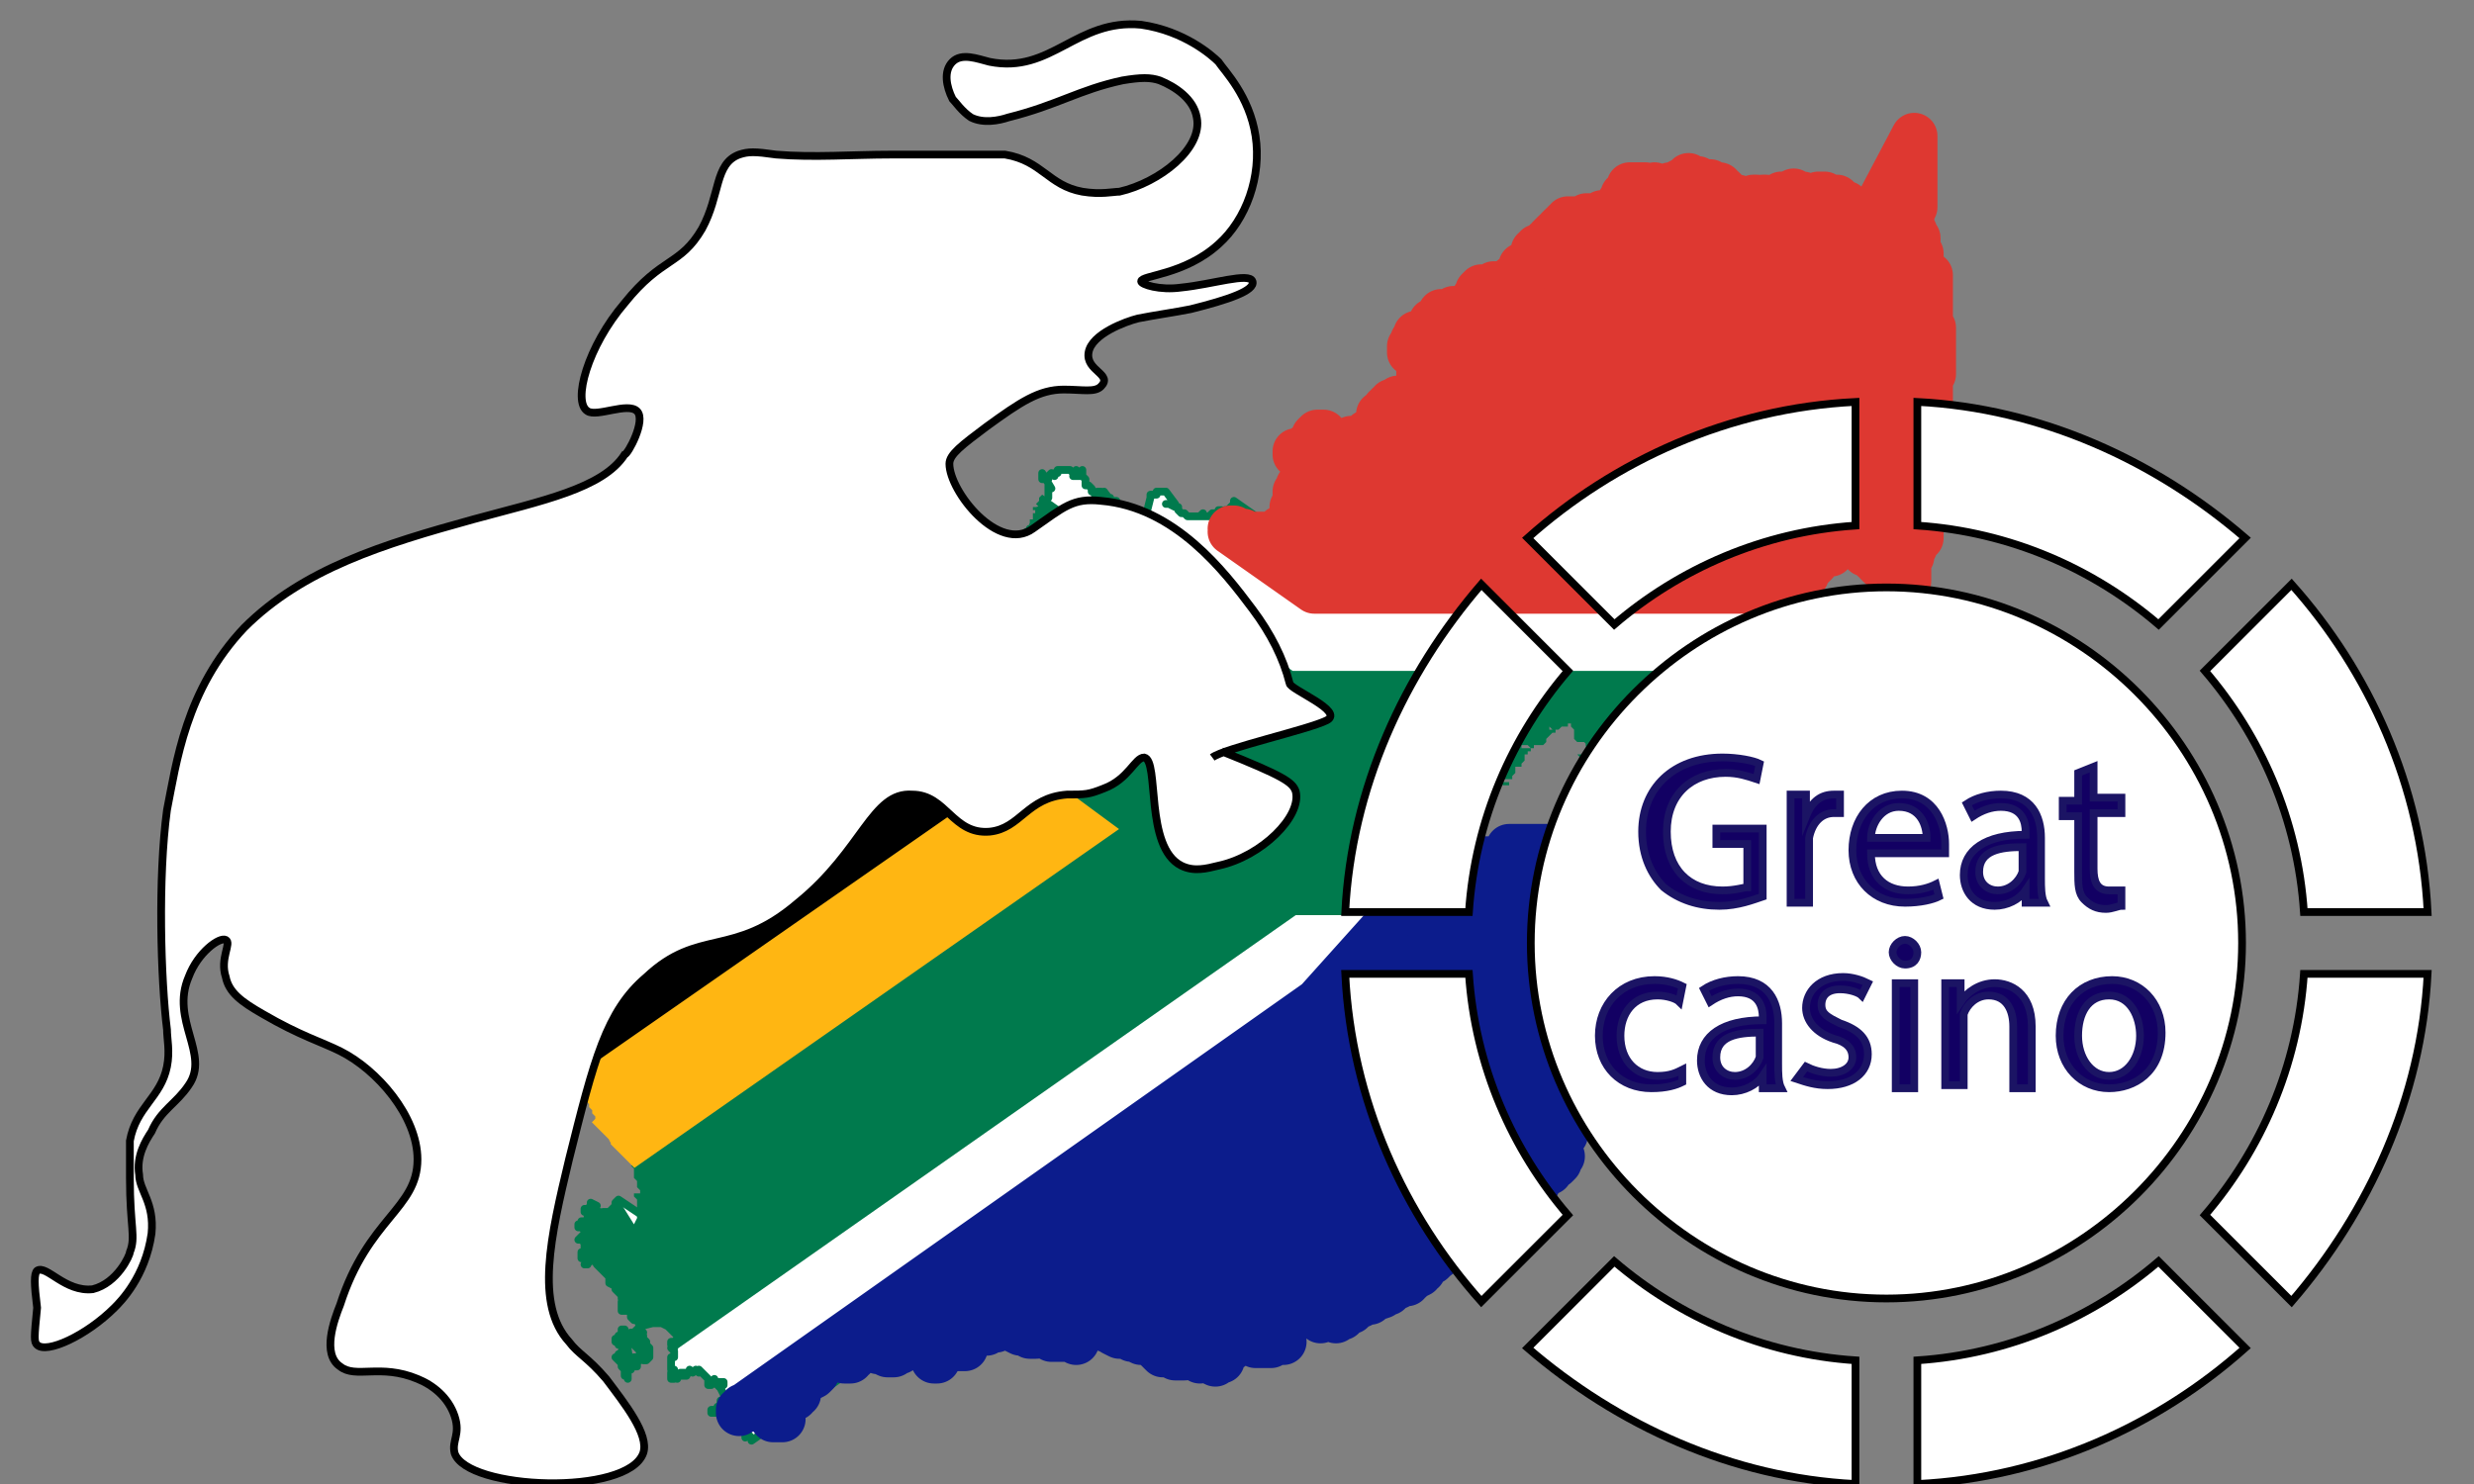 <?xml version="1.0" encoding="utf-8"?>
<!-- Generator: Adobe Illustrator 22.1.0, SVG Export Plug-In . SVG Version: 6.00 Build 0)  -->
<svg version="1.1" id="Layer_1" xmlns="http://www.w3.org/2000/svg" xmlns:xlink="http://www.w3.org/1999/xlink" x="0px" y="0px"
	 width="80px" height="48px" viewBox="0 0 80 48" style="enable-background:new 0 0 80 48;" xml:space="preserve">
<rect x="0" y="0" width="80" height="48" fill="#808080" stroke="none"/>
<style type="text/css">
	.st0{display:none;fill:#120063;}
	.st1{fill:#FFFFFF;stroke:#007A4D;stroke-width:0.25;stroke-linejoin:round;}
	.st2{fill:#007A4D;}
	.st3{fill:#DE3831;stroke:#DE3831;stroke-width:1.5;stroke-linejoin:round;}
	.st4{fill:#0C1C8C;stroke:#0C1C8C;stroke-width:1.5;stroke-linejoin:round;}
	.st5{fill:#FFB612;stroke:#FFB612;stroke-width:1.5;}
	.st6{stroke:#000000;stroke-width:1.5;}
	.st7{fill:#FFFFFF;stroke:#000000;stroke-width:0.25;}
	.st8{fill:#120063;stroke:#1B1464;stroke-width:0.25;stroke-miterlimit:10;}
	.st9{fill:#FFFFFF;stroke:#000000;stroke-width:0.25;stroke-miterlimit:10;}
</style>
<rect x="-23" y="-1" class="st0" width="157" height="53"/>
<path id="rect12375" class="st1" d="M25.1,13.9L25,25.4v0.1h-0.1l-0.1-0.1l-0.1,0.1h-0.1v0.1h-0.1l-0.1-0.1l-0.1,0.1h-0.1v0.1v0.1
	l-0.1,0.1H24h-0.1h-0.1l-0.1-0.1h-0.1h-0.1l-0.1,0.1l0.6-0.1l0,0v0.1l-0.1-0.1h-0.1h-0.1h-0.1l-0.1,0.1L23.4,26h0.2h-0.1l-0.1,0.1
	v0.1v0.1l-0.1,0.1v0.1l-0.1,0.1h-0.1v0.1H23l-0.1,0.1h-0.1h-0.1H23h-0.1h-0.1h-0.1h-0.1v0.1V27l-0.1,0.1v0.2l0.1,0.1h0.1V27h0.1
	h-0.1h-0.1l0,0l-0.1,0.1l-0.1,0.1h-0.1h-0.1h-0.1H22h-0.1l-0.1-0.1h-0.1V27h-0.1H22l0,0h-0.1v-0.1h-0.1h-0.1v-0.1h-0.1h-0.1h-0.1
	h-0.1l-0.1-0.1h-0.1H21h-0.1h-0.1h-0.1h-0.1h-0.1h-0.1h-0.1l-0.1,0.1l-0.1-0.1H20l-0.1,0.1h-0.1h-0.1l-0.1,0.1h-0.1V27h-0.1h-0.1
	v-0.1h-0.1h-0.1L19,27l1-0.1h-0.1V27h-0.1h-0.1h-0.1v0.1h-0.1h-0.1V27h-0.1h-0.1h-0.1H19l-0.1-0.1h-0.1h-0.1h-0.1v-0.1h-0.1v-0.1
	v-0.1h-0.1v-0.1H19v-0.1h-0.1v-0.1h-0.1v0.1l-0.1-0.1v0.1h-0.1v-0.1h-0.1h-0.1h-0.1h-0.1h-0.1H18v-0.1h-0.1v0.1h-0.1l-0.1-0.1
	l-0.1,0.1h-0.1H18v-0.1l0,0l-0.1-0.1V26v-0.1h-0.1h-0.1h-0.1V26l-0.1-0.1h-0.1h-0.1L17.2,26l-0.1,0.1H17V26v-0.1v-0.1v-0.1h0.1v-0.1
	v-0.1v-0.1V26v-0.1H17h-0.1h-0.1v-0.1v-0.1l-0.1-0.1v-0.1h-0.1v-0.1h-0.1v-0.1v-0.1h0.1v-0.1h0.1h0.1l0.1-0.1v-0.1v-0.1l-0.1-0.1
	v-0.1v-0.1V25v-0.1v-0.1l-0.1-0.1v-0.1h-0.1l-0.1-0.1l-0.1,0.1l0.6,0.3l0,0v-0.1h-0.1l-0.1,0.1v-0.1h-0.1v-0.1v-0.1l0.1-0.2v-0.1
	v-0.1h-0.1h-0.1v-0.1L16.5,24v-0.1v-0.1l-0.1,0.1h-0.1h-0.1V24h-0.1v0.1H16V24h-0.1l-0.1,0.1h-0.1H16L15.9,24v0.1h-0.1v0.1v0.1v0.1
	v0.1v0.1h-0.1l-0.1-0.1h-0.1v0.1v0.1v0.1h-0.1h-0.1h-0.1v0.1h0.1V25v0.1v0.1v-0.1h-0.1L15.1,25v0.1H15v0.1v0.1l0.1,0.1v0.1v0.1h0.1
	v0.1h-0.1L15,25.8l-0.1,0.1V26l-0.1,0.1h-0.1v0.1l-0.1,0.1v0.1h-0.1h-0.1v-0.1v-0.1h-0.1h-0.1v0.1H15v-0.6v0.1v0.1h-0.1L14.8,26
	h-0.1h-0.1h-0.1v0.1V26l-0.1,0.1v0.1h-0.1v0.1l0.1-0.3v0.1h0.2l0.2,0.1v0.1v0.1h0.1v0.1H15h0.1v0.1v0.1L15,26.8v0.1V27v0.1v0.1
	l0.1,0.1v0.1h0.1L15,26.9h0.1l0.1,0.1h0.1l0.1,0.1v0.1v0.1h0.1v0.1v0.1h0.1v0.1l0.1,0.1v0.1h0.1l0.1,0.2v0.1v0.1v0.1v0.1v0.1
	L15.7,28h0.1l0,0h0.1v0.1v0.1H16v0.1v0.1h0.1v0.1v0.1l0.1,0.1v0.1v0.1l0.1,0.1v0.1l0.1,0.1v0.1h0.1v0.1v0.1v0.1v0.1h0.1v0.1V29v0.1
	l0.1,0.1v0.1v0.1v0.1v0.1v0.1v0.1v0.1v0.2h0.1v0.1h-0.1l0.1,0.1v0.1l0.1,0.1v0.1v0.1v0.1H17v0.1V31h0.1v0.1v0.1v0.1h0.1v0.1v0.1
	l0.1,0.1h-0.1l0.1,0.1v0.1v0.1V32h0.1v0.1h0.1v0.1V31v0.1h-0.1v0.1h0.1v0.1l0.1,0.1v0.1v0.1h0.1v0.1v0.1v0.1H17V32v0.1h0.1v0.1
	l0.1,0.1v0.1l0.1,0.1v0.1v0.1v0.1h0.1v0.1h0.1V33v0.1l0.1,0.1l-0.1,0.1l0.1,0.1v0.1l0,0v0.1h0.1l-0.1,0.1h0.1v0.1h0.1l0.1,0.1V34
	v0.1l0.1,0.1V33l0.1,0.1v0.1h0.1v0.1v0.1v0.1h0.1l0.1,0.1v0.1h0.1v0.1l0.1,0.1V34h0.1v0.1v0.1v0.1h0.1v0.1h0.1v0.1V34H19v0.1
	l0.1,0.2l0.1,0.1l0.1,0.1l0.1,0.1l0.1,0.1v0.1h0.1v0.1L19.5,35l0.1,0.1v0.1l0.1,0.1l0.1,0.1v0.1l0.1,0.1v0.1l0.1,0.1v0.1l0.1,0.1
	l0.1,0.2h0.1l-0.1,0.1l0.1,0.1h0.1v0.1l0.1,0.1v0.1l0.1,0.1h0.1l0.1,0.1V36v0.1v0.1v0.1v0.1l0.1,0.1l0.1,0.1v0.1v0.1l0.1,0.1v0.2
	l0.1,0.1v0.1v0.2l-0.1,0.1l0.1,0.1h-0.1l0.1,0.1v0.1V38v0.1l0.1,0.1v0.1v0.1l0.1,0.1v0.1h-0.1h-0.1v0.1l0.1,0.1V39v0.2v0.2l-0.1,0.2
	L20,38.8l-0.1,0.1V39l-0.1,0.1l-0.1,0.1h0.1h-0.1h-0.1h-0.1l-0.1,0.1v-0.1h-0.1l-0.1-0.1V39h0.1l-0.2-0.1V39L19,39.1h-0.1H19l0,0
	h-0.1v0.1H19v0.1v0.1v0.1h-0.1h-0.1v0.1h-0.1v0.1h0.1l0.1,0.1v0.1L18.8,40l-0.1,0.1h0.1l0.1,0.1v0.1v0.1v0.1h-0.1v0.1v0.1l0.1-0.1
	l0.1,0.1v0.1l-0.1,0.1H19l0,0l0,0v-0.1h0.1v-0.1H19l0.1-0.1h0.1h0.1V40h0.1v0.1l0.1,0.1v0.1l-0.1,0.1l0.1,0.1l0.1,0.1l0.1,0.1v0.1
	v0.1h0.1h0.1V41h-0.1h-0.1l-0.1-0.1h-0.1v-0.1v-0.1h-0.1h-0.1v-0.1l-0.1-0.1v-0.1v-0.1h-0.1L19,40.2v0.1v0.1h-0.1v0.1H19v0.1v0.1
	h0.1h0.1l0.1,0.2l0.2,0.2l0.1,0.1l0.1,0.1v0.1v0.1l0.2,0.1v0.1l0.1,0.1l0.1,0.1V42l0.1,0.1h-0.1v0.1v0.1v0.1h0.1h0.1h0.1v0.1v0.1
	l0.1,0.1h0.1l0.1,0.2V43l0.1,0.1h-0.1v0.1h0.1v0.1l0.1,0.1v0.1l0.1,0.1v0.1v0.1v0.1L20.9,44h-0.1l-0.1-0.1h-0.1h-0.1V44h-0.1v0.1
	v0.1v0.1L20.2,43h-0.1v0.1v0.1H20v0.1h-0.1v0.1H20v0.1h0.1v-0.1h0.1v0.1v0.1l-0.1,0.1h0.1l-0.1,0.1H20v0.1h-0.1L20,44l0.1,0.1v0.1
	l0.1,0.1v0.1v0.1h0.1v0.1V44l0.1,0.1l0.1,0.1h0.1v-0.1V44l0,0h0.1l-0.1-0.1l0.1-0.1v-0.1l-0.1-0.1l-0.1-0.1v-0.1h-0.1v-0.1l0.1-0.1
	h-0.1v-0.1h0.1l0.1-0.1l0.1-0.1l0.4-0.1h0.3l0.2,0.1l0.1,0.1l0.1,0.1l0.1,0.1H22v0.1h-0.1l-0.1,0.1h-0.1v0.1l0.1,0.1h-0.1l0.1,0.1
	v0.1v0.1h-0.1V44v0.1l0,0l0,0v0.1l0,0l0,0v0.1h0.1l-0.1,0.1v0.1v0.1h0.1v-0.1l0.1,0.1v-0.1H22h0.1h0.1v-0.1H22l0,0l0.1,0.1l0.1-0.1
	h0.1v-0.1l0.1,0.1l0.1-0.1l0.1,0.1v-0.1l0.1,0.1l0.1,0.1l0.1,0.1v0.1v0.1H23l0.1-0.1h0.1v0.1h0.1h0.1v-0.1H23l0.1-0.1v0.1l0.1,0.1
	l0.1,0.1l0.1,0.2l0.1,0.1l-0.1,0.1h-0.1v0.1v0.1h-0.1v0.1h-0.1H23v0.1h0.1h0.1h0.1v-0.1h0.1h0.1h0.1l0.1,0.1l0.1,0.1l-0.1,0.1V46
	l0.1,0.1h0.1v0.1H24l0.1,0.1v0.1v0.1l0.1-0.1l0.1,0.1v0.1l0,0l18.8-13.2h4.5l0,0L47,32.3l0.1-0.1H47v-0.1l0,0V32v-0.1h-0.1l0.1-0.1
	h-0.1h-0.1v-0.1h0.1L46.8,32v-0.1l0,0l-0.1-0.1l-0.1,0.1v-0.1h-0.1v-0.1h-0.1v-0.1v-0.1l-0.1-0.1l-0.1,0.1h-0.1l0,0v-0.1H46v-0.1
	v-0.1v-0.1V31l0.1-0.1h0.1v-0.1h0.1l0.1-0.1h-0.1v-0.1l-0.1,0.1h-0.1L46,30.6v-0.1v-0.1v-0.1l-0.2-0.1v-0.1V30v-0.1v-0.1v-0.1v-0.1
	l-0.1-0.1v-0.2l-0.1-0.1V29l-0.1-0.1v-0.1h-0.1v-0.1h-0.1v-0.1v-0.1v-0.1v-0.1h0.1v0.1h0.1v-0.1v-0.1h0.1v0.1h0.1l0.1-0.1v-0.1h0.1
	V28H46h0.1h0.1h0.1H46v-0.1h0.1h0.1h0.1v-0.1h0.1h0.1h0.1v-0.1h-0.1l0.1-0.1l0.1-0.1h0.1h0.1v-0.1l0.1-0.1l0.1-0.1h0.1h0.1l-0.1-0.1
	V27l0.1-0.1V27h0.1v-0.1l0.1-0.1h0.1v-0.1h-0.1v-0.1h0.1h0.1h0.1v-0.1H47l0.1-0.1v-0.1H47v-0.1l0.1-0.1h0.1V26l0.1-0.1h0.1h0.1
	l0.1-0.1l-0.1-0.1h0.1l0.1-0.1l0.1-0.1v-0.1l0,0l0.1-0.1v0.1l0,0v-0.1v-0.1v-0.1V25H48v-0.1h0.1h0.1l-0.1-0.1h0.1v-0.1v-0.1h0.1h0.1
	v-0.1l0.1-0.1h-0.1v-0.1h0.1l0.1,0.1h0.1h0.1v-0.1H48l0,0v0.1h0.1h0.1v-0.1v-0.1h0.1v-0.1h0.1V24h0.1v0.1l0.1,0.1h0.1h0.1h0.1v-0.1
	L49,24v-0.1v-0.1h0.1h0.1v-0.1l0.1-0.1v-0.1l0,0v-0.1h0.1v-0.1h0.1v-0.1H49v-0.1l0,0h0.1v0.1h0.1v-0.1h0.1h0.1l0.1,0.1h0.1v-0.1h0.1
	h0.1h0.1L50,23v-0.1l0.1-0.1l0.1-0.1h0.1v-0.1h0.1h0.1h0.1H50h0.1v-0.1l0.1,0.1h0.1h0.1l0.1-0.1h0.1h0.1v-0.1l0,0l0,0h0.1v0.1
	l0.1,0.1v0.1v0.2L51,23h0.1h0.1h0.1h0.1v0.1h0.1v0.1v0.1l0.1,0.1h0.1H51l0.1,0.1l0.1,0.1v0.1v0.1l0.1,0.1l0.1,0.1v0.1h0.1v0.1h0.1
	h0.1l0.2,0.1v0.1v0.1H52v0.1h0.1h0.1h0.1v0.1v0.1h0.1H52l0.1,0.1V25l0.1,0.1l0.1,0.1h0.1h0.1h0.1h0.1l0.1,0.1v0.1v0.1h0.1v0.1H53
	v0.1l0.1,0.1v0.1l0.1,0.1l0.1,0.1l0.1,0.1v0.1v0.1l0.1,0.1v0.1h-0.1v0.1v0.1V29h-0.1v0.1v0.1h-0.1h-0.1H53l-0.1,0.1h-0.1l-0.1,0.1
	v0.1l-0.1-0.1v0.1v0.1v0.1v0.1v0.1V30h0.1v0.1h-0.1h-0.1v0.1v0.1h-0.1h-0.1l-0.1,0.1h-0.1L52,29.7l0,0h-0.1v0.1v0.1L51.8,30l0,0
	l0.1,0.1l-0.1,0.1v0.1v0.1v0.1v0.1l-0.1,0.1h0.1v0.1h0.1v0.1L52,31v0.1v0.1h-0.1h-0.1h-0.1v0.1v0.1h-0.1l-0.1-0.1l-0.1,0.1h-0.1
	l-0.1,0.1l-0.1,0.1l0,0H51h-0.1l0,0l0,0l0,0l0,0l0,0l0,0l0,0l0,0l0,0l0,0l0,0l0,0l0,0l0,0l0,0l0,0l0,0l0,0l0,0h-0.1l0,0l0,0l0,0l0,0
	l0,0h-0.1l0,0h-0.1l0,0l0,0l0,0l0,0l0,0l0,0l0,0h-0.1h-0.1h-0.2v0.1l-0.1,0.1H50v0.1V32v0.1h-0.1L49,31.5v0.1h-0.1h-0.1h-0.1v0.1
	h-0.1v0.1h-0.1l0.1,0.1h0.1V32h0.1v0.1l0.1,0.1v0.1v0.1v0.1v0.1L48.8,32v0.1v0.1v-0.1l0,0v0.1h-0.1v0.1h0.1v0.1v0.1v0.1l0,0h7.3l0,0
	l0.1-0.1v-0.1v-0.1v-0.1v-0.1l0.1-0.1v-0.1v-0.1l0.2-0.2v-0.1v-0.1l0.2-0.2l0.1-0.1V31l0.2-0.2l0.2-0.3v-0.1h-0.1v-0.1v-0.1v-0.1V30
	l0.1-0.2l0.3-0.4l0.1-0.1v-0.1l0.1-0.1V29l0.4-0.2l0.1-0.2l0.1-0.1l0.1-0.2v-0.1l0.1-0.1V28l0.1-0.1v-0.1h0.1l0.2-0.2l0.2-0.3
	l0.2-0.2l0.1-0.2h0.1l0.2-0.1h0.1H60l0.1-0.1h0.1l0.2-0.1l0.2-0.2v-0.1l0.1-0.1v-0.1l0.2-0.1v-0.1l0.2-0.2l0.1-0.1l0.1-0.1l0.1-0.2
	l0.2-0.1V25l-0.1-0.1v-0.1l0.3-0.4v-0.2v-0.1v-0.2v-0.1v-0.1l0.1-0.3l0.2-0.3v-0.4l0.1-0.2l0.1-0.2v-0.1v-0.1l0.2-0.1v-0.1l0.1-0.4
	v-0.1l0.1-0.1l0.1-0.1v-0.1l0.1-0.1v-0.1l0.1-0.1v-0.1l0.1-0.1l0.1-0.1v-0.1v-0.1v-0.1l0.1-0.2v-0.1l0.1-0.1v-0.1v-0.1v-0.2l0.1-0.1
	h-0.1h-0.1H63h-0.2h-0.2l-0.4-0.1h-0.6h-0.1h-0.1h-0.1h-0.1h-0.1v-0.1H61h-0.1h-0.1l0,0V19v-0.1h-0.1l0,0L61,21h-0.1v-0.1h-0.1V21
	v0.1v0.1l-0.1,0.1v0.1v0.1v0.2v0.1l-0.1,0.1V22v0.1v0.1v0.1v0.1v0.1v0.1v0.1v0.2V23v0.1v0.1h-0.3h-0.2H60h-0.1h-0.2h-0.1h-0.1h-0.1
	l0,0h-0.1h-0.1h-0.1H59v-0.1h-0.1L58.8,23h-0.1v-0.1h-0.1h-0.1v-0.1h-0.1l0,0l-0.1-0.1v-0.1l0,0h-0.1v-0.1h-0.1v-0.1L58,21.8v-0.1
	v-0.1v-0.1v-0.1h-0.1l-0.1-0.2v-0.1V21h-0.1h0.1v-0.1h0.1v-0.1v-0.1h-0.1v-0.1v-0.1l-0.1-0.1v-0.1v-0.1v-0.1h-0.1h-0.1v0.1h-0.1
	h-0.1h-0.1v-0.1v-0.2v-0.1v-0.1v-0.1v-0.1v-0.2v-0.1v-0.1V19h0.1v-0.2h0.1v-0.1v-0.1h0.1h0.1l0.1-0.1v-0.1l0.1-0.1v-0.1l0.1-0.1H58
	l0,0H42.6l-2.7-1.9l0,0v0.1l-0.1,0.1l-0.1,0.1h-0.1l-0.1,0.1v-0.1h-0.1v0.1v0.1l-0.1-0.1h-0.1l-0.1,0.1H39h-0.1h-0.1H39h-0.1v-0.1
	l-0.1,0.1h-0.1h-0.1h-0.1h-0.1l-0.1-0.1h-0.1l-0.1-0.1v-0.1H38l-0.2-0.1h-0.1H38l-0.3-0.4h-0.3l0,0V16h-0.1h-0.1v0.1l0,0V16v0.1
	L37,16.9l0,0V17h-0.1v-0.1v-0.1l0,0h-0.1h-0.1v0.1h-0.1h-0.1v-0.1v-0.1l0,0l-0.1-0.1l-0.1-0.1v-0.1h-0.1l-0.1-0.1l0,0v-0.1H36h-0.1
	l-0.1-0.1h-0.1V16v-0.1l0,0l0.3,0.4v0.1v-0.1h-0.1v-0.1v-0.1h-0.1v0.1h-0.1v-0.1L35.6,16v-0.1h-0.1V16h-0.1v-0.1h-0.1v-0.1l0,0
	l-0.1-0.1l0,0h-0.1v-0.1v-0.1L35,15.4h-0.1v-0.1h-0.1v0.1l0,0h-0.1H35v-0.1l0,0v-0.1l-0.1,0.1l-0.1-0.1v0.1h-0.1l-0.1-0.1l0,0h-0.1
	h-0.1h-0.1h-0.1v0.1l0,0h-0.1v0.1l0,0L34,15.3l-0.1,0.1v0.1h-0.1h-0.1v-0.1v-0.1l0,0l0.3,0.5l0,0l-0.1-0.1v0.1v0.1l0,0V16v0.1V16
	v0.1l-0.1,0.1l0,0v0.1l-0.1,0.1l0.1,0.1l0,0h-0.1h-0.1v0.1h0.1v0.1h-0.1v0.1v0.1h-0.1V17v0.1l0.1,0.1v0.1h-0.1v0.1v0.1h0.1v0.1v0.1
	L33.4,17v0.1h-0.1v0.1h-0.1l0,0v0.1v0.1h-0.1v0.1l0.1,0.1h0.1v0.1v0.1h-0.1v0.1V18h-0.1H33v0.1h0.1h0.1v0.1l-0.1,0.1v0.1v0.1v0.1V18
	v0.1H33l0-0.1l0,0h-0.1v0.1v0.1v0.1v0.1l0,0l-0.1,0.1v0.1h-0.1v0.1l-0.1,0.1v-0.1h-0.1v0.1v0.1L32.4,19v0.1l0,0h-0.1h-0.1V19h-0.1
	H32l0,0h-0.1h-0.1h-0.1v0.1v0.1l0,0v0.1h-0.1l-0.1,0.1h-0.1l0.1,0.1v0.1h-0.1l0.5-0.6h-0.1h-0.1h0v0.1h-0.1v0.1l-0.1,0.1h0.1
	l-0.1,0.1v0.1v0.1h-0.1v0.1h-0.1l0.1,0.1h-0.1v0.1h-0.1V20l-0.1,0.1H31l-0.1,0.1v0.1v0.1l-0.1,0.1v0.1h-0.1l0.3-0.7L30.9,20h-0.1
	l0,0h-0.1h-0.1h-0.1h-0.1h-0.1h-0.1h-0.1h0.2v0.1v0.1v0.1l0.1,0.1l-0.1,0.1v0.1h-0.1v0.1h-0.1L30,20.8h-0.1H30v-0.2l-0.1-0.1v0.1
	h-0.1l-0.1-0.1l-0.1-0.1h-0.1l-0.1,0.1h-0.1h-0.1l-0.1-0.1H29l-0.1-0.1h-0.1h-0.1h-0.1h-0.1H29v0.1l-0.1,0.1h-0.1l-0.1-0.1l-0.1,0.1
	h-0.1h-0.1l-0.1,0.1h-0.1L28,20.5h-0.1h-0.1H28v-0.1h-0.1v-0.1l-0.1-0.1h-0.1h-0.1h-0.1l-0.1-0.1l-0.1,0.1h-0.1l-0.1,0.1L27,20.4
	h-0.1l-0.1,0.1l-0.1,0.1h-0.1h-0.1h-0.1v0.1l-0.1,0.1v-0.1v-0.1v-0.1H27l0,0l-0.1-0.1H27l-0.1-0.1h-0.1v-0.1h0.1v-0.1L26.8,20
	l0.1-0.1V20l0,0l0.1-0.1v-0.1h0.1v-0.1v-0.1L27,19.5v-0.1l-0.1-0.1v-0.1v-0.1V19v-0.1v-0.1l0.1-0.1v-0.1h0.1H27v-0.1l0.1-0.1h0.1V19
	l0.1-0.1v-0.1l0.1-0.1l0.1-0.1l0.1-0.1v-0.1h0.1h0.1v-0.1v-0.1h0.1V18l0.1-0.1l0.1-0.1l0.1-0.1v-0.1h-0.1L28,17.5l0.1-0.1v-0.1H28
	V18l0,0v-0.1l-0.1-0.1l0.1-0.1v-0.1l0.1-0.1H28v-0.1h-0.1l-0.1-0.1l0.1-0.1v-0.1L27.8,17v-0.1v-0.1v-0.1h-0.1l-0.1,0.1h-0.1v-0.1
	l0.1-0.1h-0.1v-0.1l0,0V17l0,0l-0.1-0.1h-0.1v-0.1l0,0v-0.1l0.1-0.1v-0.1H27h-0.1v-0.1H27v-0.1h0.1v-0.1L27,16.4l-0.1-0.1h-0.1v-0.1
	h0.1v-0.1V16l0,0l0,0H27v-0.1h-0.1l0,0l0,0v-0.1v-0.1h-0.1V16l0,0l0,0h-0.1l-0.1-0.1v-0.1l-0.1-0.1v-0.1h-0.1v-0.1v-0.1h0.1v-0.1
	l0,0l-0.1-0.1h-0.1v-0.1V15h-0.1l-0.1-0.1v-0.1l0.1-0.1v-0.1l0,0v-0.1l-0.1,0.1v-0.1v-0.1v-0.1V15v-0.1H26v-0.1v-0.1v-0.1l0,0h-0.1
	l0.1,0.1v-0.1h-0.1v-0.1v-0.1v-0.1v-0.1h-0.1l0,0h-0.1v-0.1h-0.1v0.1l-0.1-0.1V14l0,0h-0.1l-0.1-0.1v-0.1v-0.1h-0.1h-0.1v-0.1
	L25,13.5l0,0V14L25.1,13.9L25.1,13.9L25.1,13.9z M20.4,42.8L20.4,42.8L20.4,42.8L20.4,42.8L20.4,42.8z M20.6,44.2L20.6,44.2
	L20.6,44.2L20.6,44.2L20.6,44.2z"/>
<path id="rect12381" class="st2" d="M25.1,13.9v5.6l3.1,2.2H25v3.7v0.1h-0.1l-0.1-0.1l-0.1,0.1h-0.1v0.1h-0.1l-0.1-0.1l-0.1,0.1
	h-0.1v0.1v0.1l-0.1,0.1H24h-0.1h-0.1l-0.1-0.1h-0.1h-0.1l-0.1,0.1l0.6-0.1l0,0v0.1l-0.1-0.1h-0.1h-0.1h-0.1l-0.1,0.1L23.4,26h0.2
	h-0.1l-0.1,0.1v0.1v0.1l-0.1,0.1v0.1l-0.1,0.1h-0.1v0.1H23l-0.1,0.1h-0.1h-0.1H23h-0.1h-0.1h-0.1h-0.1v0.1V27l-0.1,0.1v0.2l0.1,0.1
	h0.1V27h0.1h-0.1h-0.1l0,0l-0.1,0.1l-0.1,0.1h-0.1h-0.1h-0.1H22h-0.1l-0.1-0.1h-0.1V27h-0.1H22l0,0h-0.1v-0.1h-0.1h-0.1v-0.1h-0.1
	h-0.1h-0.1h-0.1l-0.1-0.1h-0.1H21h-0.1h-0.1h-0.1h-0.1h-0.1h-0.1h-0.1l-0.1,0.1l-0.1-0.1H20l-0.1,0.1h-0.1h-0.1l-0.1,0.1h-0.1V27
	h-0.1h-0.1v-0.1h-0.1h-0.1L19,27l1-0.1h-0.1V27h-0.1h-0.1h-0.1v0.1h-0.1h-0.1V27h-0.1h-0.1h-0.1H19l-0.1-0.1h-0.1h-0.1h-0.1v-0.1
	h-0.1v-0.1v-0.1h-0.1v-0.1H19v-0.1h-0.1v-0.1h-0.1v0.1l-0.1-0.1v0.1h-0.1v-0.1h-0.1h-0.1h-0.1h-0.1h-0.1H18v-0.1h-0.1v0.1h-0.1
	l-0.1-0.1l-0.1,0.1h-0.1H18v-0.1l0,0l-0.1-0.1V26v-0.1h-0.1h-0.1h-0.1V26l-0.1-0.1h-0.1h-0.1L17.2,26l-0.1,0.1H17V26v-0.1v-0.1v-0.1
	h0.1v-0.1v-0.1v-0.1V26v-0.1H17h-0.1h-0.1v-0.1v-0.1l-0.1-0.1v-0.1h-0.1v-0.1h-0.1v-0.1v-0.1h0.1v-0.1h0.1h0.1l0.1-0.1v-0.1v-0.1
	l-0.1-0.1v-0.1v-0.1V25v-0.1v-0.1l-0.1-0.1v-0.1h-0.1l-0.1-0.1l-0.1,0.1l0.6,0.3l0,0v-0.1h-0.1l-0.1,0.1v-0.1h-0.1v-0.1v-0.1
	l0.1-0.2v-0.1v-0.1h-0.1h-0.1v-0.1L16.5,24v-0.1v-0.1l-0.1,0.1h-0.1h-0.1V24h-0.1v0.1H16V24h-0.1l-0.1,0.1h-0.1H16L15.9,24v0.1h-0.1
	v0.1v0.1v0.1v0.1v0.1h-0.1l-0.1-0.1h-0.1v0.1v0.1v0.1h-0.1h-0.1h-0.1v0.1h0.1V25v0.1v0.1v-0.1h-0.1L15.1,25v0.1H15v0.1v0.1l0.1,0.1
	v0.1v0.1h0.1v0.1h-0.1L15,25.8l-0.1,0.1V26l-0.1,0.1h-0.1v0.1l-0.1,0.1v0.1h-0.1h-0.1v-0.1v-0.1h-0.1h-0.1v0.1H15v-0.6v0.1v0.1h-0.1
	L14.8,26h-0.1h-0.1h-0.1v0.1V26l-0.1,0.1v0.1h-0.1v0.1l0.1-0.3v0.1h0.2l0.2,0.1v0.1v0.1h0.1v0.1H15h0.1v0.1v0.1L15,26.8v0.1V27v0.1
	v0.1l0.1,0.1v0.1h0.1L15,26.9h0.1l0.1,0.1h0.1l0.1,0.1v0.1v0.1h0.1v0.1v0.1h0.1v0.1l0.1,0.1v0.1h0.1l0.1,0.2v0.1v0.1v0.1v0.1v0.1
	L15.7,28h0.1l0,0h0.1v0.1v0.1H16v0.1v0.1h0.1v0.1v0.1l0.1,0.1v0.1v0.1l0.1,0.1v0.1l0.1,0.1v0.1h0.1v0.1v0.1v0.1v0.1h0.1v0.1V29v0.1
	l0.1,0.1v0.1v0.1v0.1v0.1v0.1v0.1v0.1V30h11.8l-8.6,6H20l0.1,0.1V36v0.1v0.1v0.1v0.1l0.1,0.1l0.1,0.1v0.1v0.1l0.1,0.1v0.2l0.1,0.1
	v0.1v0.2l-0.1,0.1l0.1,0.1h-0.1l0.1,0.1v0.1V38v0.1l0.1,0.1v0.1v0.1l0.1,0.1v0.1h-0.1h-0.1v0.1l0.1,0.1V39v0.2v0.2l-0.1,0.2L20,38.8
	l-0.1,0.1V39l-0.1,0.1l-0.1,0.1h0.1h-0.1h-0.1h-0.1l-0.1,0.1v-0.1h-0.1l-0.1-0.1V39h0.1l-0.2-0.1V39L19,39.1h-0.1H19l0,0h-0.1v0.1
	H19v0.1v0.1v0.1h-0.1h-0.1v0.1h-0.1v0.1h0.1l0.1,0.1v0.1L18.8,40l-0.1,0.1h0.1l0.1,0.1v0.1v0.1v0.1h-0.1v0.1v0.1l0.1-0.1l0.1,0.1
	v0.1l-0.1,0.1H19l0,0l0,0v-0.1h0.1v-0.1H19l0.1-0.1h0.1h0.1V40h0.1v0.1l0.1,0.1v0.1l-0.1,0.1l0.1,0.1l0.1,0.1l0.1,0.1v0.1v0.1h0.1
	h0.1V41h-0.1h-0.1l-0.1-0.1h-0.1v-0.1v-0.1h-0.1h-0.1v-0.1l-0.1-0.1v-0.1v-0.1h-0.1L19,40.2v0.1v0.1h-0.1v0.1H19v0.1v0.1h0.1h0.1
	l0.1,0.2l0.2,0.2l0.1,0.1l0.1,0.1v0.1v0.1l0.2,0.1v0.1l0.1,0.1l0.1,0.1V42l0.1,0.1h-0.1v0.1v0.1v0.1h0.1h0.1h0.1v0.1v0.1l0.1,0.1
	h0.1l0.1,0.2V43l0.1,0.1h-0.1v0.1h0.1v0.1l0.1,0.1v0.1l0.1,0.1v0.1v0.1v0.1L20.9,44h-0.1l-0.1-0.1h-0.1h-0.1V44h-0.1v0.1v0.1v0.1
	L20.2,43h-0.1v0.1v0.1H20v0.1h-0.1v0.1H20v0.1h0.1v-0.1h0.1v0.1v0.1l-0.1,0.1h0.1l-0.1,0.1H20v0.1h-0.1L20,44l0.1,0.1v0.1l0.1,0.1
	v0.1v0.1h0.1v0.1V44l0.1,0.1l0.1,0.1h0.1v-0.1V44l0,0h0.1l-0.1-0.1l0.1-0.1v-0.1l-0.1-0.1l-0.1-0.1v-0.1h-0.1v-0.1l0.1-0.1h-0.1
	v-0.1h0.1l0.1-0.1l0.1-0.1l0.4-0.1h0.3l0.2,0.1l0.1,0.1l0.1,0.1l0.1,0.1H22v0.1h-0.1l-0.1,0.1h-0.1v0.1l0.1,0.1h-0.1l0.1,0.1l0,0
	l20.1-14.1h3.6l0,0v-0.1v-0.1v-0.1h0.1v0.1h0.1v-0.1v-0.1h0.1v0.1h0.1l0.1-0.1v-0.1h0.1V29h0.1h0.1h0.1h0.1H46v-0.1h0.1h0.1h0.1
	v-0.1h0.1h0.1h0.1v-0.1h-0.1l0.1-0.1l0.1-0.1h0.1h0.1v-0.1l0.1-0.1l0.1-0.1h0.1h0.1l-0.1-0.1V28l0.1-0.1V28h0.1v-0.1l0.1-0.1h0.1
	v-0.1h-0.1v-0.1h0.1h0.1h0.1v-0.1H47l0.1-0.1v-0.1H47v-0.1l0.1-0.1h0.1V27l0.1-0.1h0.1h0.1l0.1-0.1l-0.1-0.1h0.1l0.1-0.1l0.1-0.1
	v-0.1l0,0l0.1-0.1v0.1l0,0v-0.1v-0.1v-0.1V26H48v-0.1h0.1h0.1l-0.1-0.1h0.1v-0.1v-0.1h0.1h0.1v-0.1l0.1-0.1h-0.1v-0.1h0.1l0.1,0.1
	h0.1h0.1v-0.1H48l0,0v0.1h0.1h0.1v-0.1v-0.1h0.1v-0.1h0.1V25h0.1v0.1l0.1,0.1h0.1h0.1h0.1v-0.1L49,25v-0.1v-0.1h0.1h0.1v-0.1
	l0.1-0.1v-0.1l0,0v-0.1h0.1v-0.1h0.1v-0.1H49v-0.1l0,0h0.1v0.1h0.1v-0.1h0.1h0.1l0.1,0.1h0.1v-0.1h0.1h0.1h0.1L50,24v-0.1l0.1-0.1
	l0.1-0.1h0.1v-0.1h0.1h0.1h0.1H50h0.1v-0.1l0.1,0.1h0.1h0.1l0.1-0.1h0.1h0.1v-0.1l0,0l0,0h0.1v0.1l0.1,0.1v0.1v0.2L51,24h0.1h0.1
	h0.1h0.1v0.1h0.1v0.1v0.1l0.1,0.1h0.1H51l0.1,0.1l0.1,0.1v0.1v0.1l0.1,0.1l0.1,0.1v0.1h0.1v0.1h0.1h0.1l0.2,0.1v0.1v0.1H52v0.1h0.1
	h0.1h0.1v0.1v0.1h0.1H52l0.1,0.1V26l0.1,0.1l0.1,0.1h0.1h0.1h0.1h0.1l0.1,0.1v0.1v0.1h0.1v0.1H53v0.1l0.1,0.1v0.1l0.1,0.1l0.1,0.1
	l0.1,0.1v0.1v0.1l0.1,0.1v0.1h-0.1v0.1v0.1V29h-0.1v0.1v0.1h-0.1h-0.1H53l-0.1,0.1h-0.1l-0.1,0.1v0.1l-0.1-0.1v0.1v0.1v0.1v0.1v0.1
	V30h0.1v0.1h-0.1h-0.1v0.1v0.1h-0.1h-0.1l-0.1,0.1h-0.1L52,29.7l0,0h-0.1l0,0h5.7l0,0v-0.1l0.1-0.1v-0.1l0.4-0.2l0.1-0.2l0.1-0.1
	l0.1-0.2v-0.1l0.1-0.1v-0.1l0.1-0.1v-0.1h0.1l0.2-0.2l0.2-0.3l0.2-0.2l0.1-0.2h0.1l0.2-0.1h0.1H60l0.1-0.1h0.1l0.2-0.1l0.2-0.2v-0.1
	l0.1-0.1v-0.1l0.2-0.1v-0.1l0.2-0.2l0.1-0.1l0.1-0.1l0.1-0.2l0.2-0.1v-0.2l-0.1-0.1v-0.1l0.3-0.4v-0.2v-0.1v-0.2v-0.1v-0.1l0.1-0.3
	l0.2-0.3v-0.4l0.1-0.2l0.1-0.2v-0.1v-0.1l0.2-0.1v-0.1l0.1-0.4v-0.1l0.1-0.1l0.1-0.1v-0.1l0.1-0.1v-0.1l0.1-0.1v-0.1l0.1-0.1
	l0.1-0.1v-0.1v-0.1v-0.1l0.1-0.2l0,0h-2.6l0,0v0.1v0.1v0.1v0.1v0.1V21v0.2v0.1v0.1v0.1h-0.3h-0.2h-0.1H60h-0.2h-0.1h-0.1h-0.1l0,0
	h-0.1h-0.1h-0.1h-0.1v-0.1H59l-0.1-0.1h-0.1v-0.1h-0.1h-0.1v-0.1h-0.1l0,0L58.4,21v-0.1l0,0h-0.1v-0.1h-0.1v-0.1L58,21.8v-0.1H41.8
	L33.7,16l0,0l-0.1,0.1l0,0v0.1l-0.1,0.1l0.1,0.1l0,0h-0.1h-0.1v0.1h0.1v0.1h-0.1v0.1v0.1h-0.1v0.1V17l0.1,0.1v0.1h-0.1v0.1v0.1h0.1
	v0.1v0.1V17v0.1h-0.1v0.1h-0.1l0,0v0.1v0.1h-0.1v0.1l0.1,0.1h0.1v0.1v0.1h-0.1v0.1V18h-0.1H33v0.1h0.1h0.1v0.1l-0.1,0.1v0.1v0.1v0.1
	V18v0.1H33l0-0.1l0,0h-0.1v0.1v0.1v0.1v0.1l0,0l-0.1,0.1v0.1h-0.1v0.1l-0.1,0.1v-0.1h-0.1v0.1v0.1L32.4,19v0.1l0,0h-0.1h-0.1V19
	h-0.1H32l0,0h-0.1h-0.1h-0.1v0.1v0.1l0,0v0.1h-0.1l-0.1,0.1h-0.1l0.1,0.1v0.1h-0.1l0.5-0.6h-0.1h-0.1h0v0.1h-0.1v0.1l-0.1,0.1h0.1
	l-0.1,0.1v0.1v0.1h-0.1v0.1h-0.1l0.1,0.1h-0.1v0.1h-0.1V20l-0.1,0.1H31l-0.1,0.1v0.1v0.1l-0.1,0.1v0.1h-0.1l0.3-0.7L30.9,20h-0.1
	l0,0h-0.1h-0.1h-0.1h-0.1h-0.1h-0.1h-0.1h0.2v0.1v0.1v0.1l0.1,0.1l-0.1,0.1v0.1h-0.1v0.1h-0.1L30,20.8h-0.1H30v-0.2l-0.1-0.1v0.1
	h-0.1l-0.1-0.1l-0.1-0.1h-0.1l-0.1,0.1h-0.1h-0.1l-0.1-0.1H29l-0.1-0.1h-0.1h-0.1h-0.1h-0.1H29v0.1l-0.1,0.1h-0.1l-0.1-0.1l-0.1,0.1
	h-0.1h-0.1l-0.1,0.1h-0.1L28,20.5h-0.1h-0.1H28v-0.1h-0.1v-0.1l-0.1-0.1h-0.1h-0.1h-0.1l-0.1-0.1l-0.1,0.1h-0.1l-0.1,0.1L27,20.4
	h-0.1l-0.1,0.1l-0.1,0.1h-0.1h-0.1h-0.1v0.1l-0.1,0.1v-0.1v-0.1v-0.1H27l0,0l-0.1-0.1H27l-0.1-0.1h-0.1v-0.1h0.1v-0.1L26.8,20
	l0.1-0.1V20l0,0l0.1-0.1v-0.1h0.1v-0.1v-0.1L27,19.5v-0.1l-0.1-0.1v-0.1v-0.1V19v-0.1v-0.1l0.1-0.1v-0.1h0.1H27v-0.1l0.1-0.1h0.1V19
	l0.1-0.1v-0.1l0.1-0.1l0.1-0.1l0.1-0.1v-0.1h0.1h0.1v-0.1v-0.1h0.1V18l0.1-0.1l0.1-0.1l0.1-0.1v-0.1h-0.1L28,17.5l0.1-0.1v-0.1H28
	V18l0,0v-0.1l-0.1-0.1l0.1-0.1v-0.1l0.1-0.1H28v-0.1h-0.1l-0.1-0.1l0.1-0.1v-0.1L27.8,17v-0.1v-0.1v-0.1h-0.1l-0.1,0.1h-0.1v-0.1
	l0.1-0.1h-0.1v-0.1l0,0V17l0,0l-0.1-0.1h-0.1v-0.1l0,0v-0.1l0.1-0.1v-0.1H27h-0.1v-0.1H27v-0.1h0.1v-0.1L27,16.4l-0.1-0.1h-0.1v-0.1
	h0.1v-0.1V16l0,0l0,0H27v-0.1h-0.1l0,0l0,0v-0.1v-0.1h-0.1V16l0,0l0,0h-0.1l-0.1-0.1v-0.1l-0.1-0.1v-0.1h-0.1v-0.1v-0.1h0.1v-0.1
	l0,0l-0.1-0.1h-0.1v-0.1V15h-0.1l-0.1-0.1v-0.1l0.1-0.1v-0.1l0,0v-0.1l-0.1,0.1v-0.1v-0.1v-0.1V15v-0.1H26v-0.1v-0.1v-0.1l0,0h-0.1
	l0.1,0.1v-0.1h-0.1v-0.1v-0.1v-0.1v-0.1h-0.1l0,0h-0.1v-0.1h-0.1v0.1l-0.1-0.1V14l0,0h-0.1l-0.1-0.1v-0.1v-0.1h-0.1h-0.1v-0.1
	L25,13.5l0,0V14L25.1,13.9L25.1,13.9L25.1,13.9z M20.4,42.8L20.4,42.8L20.4,42.8L20.4,42.8L20.4,42.8z M20.6,44.2L20.6,44.2
	L20.6,44.2L20.6,44.2L20.6,44.2z"/>
<path id="rect12373" class="st3" d="M54.5,5.8L54.5,5.8L54.5,5.8L54.5,5.8L54.5,5.8L54.5,5.8L54.5,5.8l-0.2,0.1V6v0.1h-0.1L54.1,6
	H54l-0.2,0.1l0,0h-0.1h-0.1L53.5,6l-0.1,0.1h-0.1L53.2,6h-0.1H53h-0.1h0.3h-0.1H53h-0.1H53l0,0h-0.1h-0.1h-0.1v0.1v0.1l-0.1,0.1
	h-0.1v0.1l-0.1,0.1v0.1l0.1,0.1v0.1l-0.1,0.1V7l-0.1,0.1h-0.1h-0.1H52h-0.1l-0.1,0.1v0.1h-0.1L52,6.9l0,0h-0.1h-0.1L51.7,7h0.1h-0.1
	h-0.1h-0.1l-0.1,0.1V7h-0.1v0.1h-0.1l-0.1,0.1L51,7.1h-0.1h-0.1H51h-0.1h-0.1h-0.1v0.1h-0.1v0.1h-0.1l-0.1,0.1v0.1h-0.1l-0.1,0.1
	l-0.1,0.1v0.1L50,7.9h-0.1L50,8.1h-0.1v0.1L50,7.8l-0.1,0.1L49.8,8h-0.1v0.1h-0.1L49.8,8v0.1v0.1v0.1h-0.1l-0.1,0.1l-0.1,0.1
	l-0.1,0.1h-0.1h-0.1l0.1,0.1v0.1h-0.1v0.1V9v0.1v0.1h-0.1v0.1H49l-0.1,0.1h-0.1l-0.1,0.1h-0.1v0.1h-0.1v0.1h-0.1V9.6h-0.1v0.1
	L48.9,9v0.1h-0.1l-0.1,0.1v0.1v0.1h-0.1h-0.1l-0.1-0.1V9.2h-0.1l-0.1,0.1l-0.1,0.1H48h-0.1V9.3l-0.1,0.1v0.1l-0.1,0.1v0.1v0.1
	l-0.1,0.1l0.1,0.1l-0.1,0.1l-0.1,0.1l-0.1,0.1h-0.1h-0.2H47v0.1l-0.1,0.1h-0.1v-0.1v-0.1h-0.1l-0.1,0.1l0.1,0.1h-0.1l-0.1,0.1v-0.1
	v-0.1h-0.1h-0.1v0.1v0.1l-0.1,0.1l-0.1,0.1H46l1.2-0.8h-0.1v0.1H47V10h0v0.1h-0.1l0.1,0.1h0.1l-0.1,0h-0.1l-0.1-0.1v0.1l-0.1-0.1
	h-0.1v0.1l0.1,0.1v0.1h-0.1h-0.1h-0.1v0.1v0.1h-0.1h-0.1v0.1l0.1,0.1v0.1L46.2,11h-0.1H46v-0.1l-0.1-0.1h-0.1v0.1V11h-0.1v0.1
	l-0.1,0.1v0.1v0.1l0.6-0.4v0.1v0.1h0.1v0.1h-0.1h-0.1v0.1h0.1v0.1v0.1v0.1l-0.1,0.1v0.1V12L46,12.1v0.1v0.1v0.1l0-0.6v0.1V12l-0.1,0
	v0.1v0.1H46v0.1v0.1h-0.1v0.1l0.1,0.1v-0.2v0.1v0.1v0.1h-0.1h-0.1v0.1h-0.1h-0.1l-0.1,0.1h-0.1h-0.1h-0.1V13h-0.1v0.1H45h-0.1v0.1
	v0.1v0.1h-0.1h-0.1h-0.1l0.5-0.4H45v0.1V13v0.1h-0.1v0.1h-0.1v0.1l-0.1,0.1l-0.1,0.1v0.1l-0.1,0.2v0.1L44.4,14h-0.1h-0.1v0.1h-0.1
	L44,14.2h-0.1h-0.1h-0.1l-0.3,0.1h-0.1v0.1h-0.2l-0.2,0.1h-0.1l-0.2,0.1h-0.1h-0.1h-0.1h-0.1H42h-0.1v0.1l0.9-0.7h-0.1h-0.1
	l-0.1,0.1v0.1v0.1l0.1,0.1v0.1l0.1,0.1v0.1l-0.1,0.1l-0.1,0.1V15l-0.1,0.2l0.1-0.2l-0.1,0.1l-0.1,0.1l-0.1,0.1v0.1l-0.1,0.2L42,15.7
	v0.1l-0.1,0.1v0.3v0.1l-0.1,0.1v0.1l0.2-0.1v0.1l0,0l-0.2,0.3v0.1L41.7,17h-0.1l-0.2,0.1l-0.1,0.1l-0.1,0.1h-0.1H41l0,0h-0.1h-0.1
	h-0.1h-0.2h-0.1h-0.1l-0.1-0.1h-0.1H40l-0.1-0.1h-0.1l0.2,0.1h-0.1h-0.1l0,0l2.7,1.9h15.1V19h0.1l0.1-0.1h0.1H58v-0.1h0.1h0.1
	l0.1-0.1l0.1-0.1v-0.1v-0.1h0.1v-0.1h0.1l0.1-0.1v-0.1l0.1-0.1h0.1l0.2-0.1h0.1v-0.1l0.1-0.1h0.1h0.1l0.1-0.1h0.1h0.1h0.1H60h0.1
	l0.1,0.1v0.1h0.1v0.1h0.1h0.1V18l0.1,0.1h0.1v0.1l0.1,0.1l0.2,0.1l0.1,0.1v0.1v0.1h0.1v0.1h0.1l0.1,0.1v-0.1h0.1h0.1h0.1l0,0v-0.1
	v-0.1v-0.1v-0.1v-0.1v-0.1l0.1-0.2v-0.1v-0.1l0.1-0.1v-0.1l0.1-0.1l0.1-0.1v-0.1v-0.1v-0.1v-0.2v-0.1H62v-0.1v-0.1v-0.1v-0.1
	l0.1-0.1v-0.1v-0.1h0.1V16h0.1v-0.1v-0.1v-0.1v-0.1v-0.1v-0.1v-0.1v-0.1V15v-0.1v-0.1l0.1-0.1v-0.1v-0.1v-0.1v-0.1v-0.1v-0.1V14
	v-0.1v-0.1v-0.1v-0.2v-0.1v-0.1v-0.1v-0.1V13v-0.1v-0.1v-0.1v-0.1v-0.1v-0.1v-0.1v-0.1v-0.1h0.1V12v-0.1v-0.1v-0.1v-0.1v-0.1v-0.1
	v-0.1v-0.1v-0.1V11v-0.1v-0.2v-0.1h-0.1v-0.1v-0.1v-0.1v-0.1v-0.1V10V9.8V9.6V9.5V9.4V9.3V9.2V9.1V9V8.9h-0.1l-0.1-0.1h-0.1V8.7V8.6
	V8.4V8.2H62V8.1V7.9V7.8V7.7h-0.1V7.6V7.5l-0.1-0.2V7.2V7.1V6.9V6.8l0.1-0.1V6.6V6.5V6.4V6.3V6.1V6V5.9V5.8V5.7V5.6V5.4V5.3V5.2V5.1
	V5V4.9V4.7V4.6V4.5V4.4L60,8V7.8h-0.1l-0.1-0.4V7.3V7.2h-0.1V7V6.9V6.8V6.7V6.6h-0.1l-0.1-0.1l-0.1-0.1h-0.1h-0.1h-0.1L59,6.3h-0.1
	h-0.1L59,6.6l-0.2-0.1l-0.2-0.1v0.1h-0.1V6.4h-0.1l-0.1-0.1h-0.1h-0.1L58,6.2l-0.2,0.1h-0.2l-0.1,0.1h-0.1h-0.1v0.1h-0.1l-0.1-0.1
	H57v0.1l-0.2-0.1h-0.1L57,6.5l-0.2,0.1h-0.2h-0.1h-0.1l-0.1-0.1l-0.1-0.1h-0.1h-0.2H56l-0.1-0.1l-0.1-0.1l-0.1-0.1h-0.1V6l-0.1,0
	h-0.1l-0.1-0.1l0,0.1l-0.1-0.1h-0.1H55l-0.1-0.1h-0.2l-0.1-0.1L54.5,5.8L54.5,5.8L54.5,5.8L54.5,5.8z"/>
<path id="rect12377" class="st4" d="M42.6,32.4L23.9,45.6l0,0v0.1l0.1-0.1l0,0v-0.1l0,0l0.1,0.1l0.1-0.1h0.1h0.1h0.1h0.1h0.1
	l0.1,0.1h0.1l0.1,0.1l0.1,0.1h0.1v0.1h0.1H25h0.1v-0.1h0.1h0.1v-0.1h-0.1v-0.1l0.1-0.1l0.1-0.1l0.1-0.1l0.2-0.1v-0.1h0.1V45v-0.1
	l0.1-0.1l0.1-0.1l0.1-0.1l0.2-0.1l0.1-0.1v-0.1l0.1-0.1l0.1-0.1l0.2-0.1l0.3-0.1h0.1h0.1h0.1h0.1H27h0.1l0.2,0.1h0.1h0.1v-0.1h0.1
	l-0.1-0.1v-0.1h0.4l0.2-0.1H28l-0.4-0.1h0.3l0.3,0.1h0.1h0.1v0.1h0.1l0.2,0.1h0.1h0.1v-0.1H29h0.1l0.1-0.1h0.1v-0.1h0.1l0.1-0.1H29
	h0.1l0.1-0.1h0.1h0.1h0.1l0.1,0.1l0.2,0.1h0.1H30h0.1h0.1h0.1h0.1h0.1H30h0.1l0.1-0.1v-0.1h0.1l0.1-0.1l0.1-0.1h0.1L30.3,44h-0.1
	l0,0l0.1-0.1l0.1-0.1l0.1-0.1h0.1l0.2-0.1h0.1H31h0.1h0.1H31v-0.1h-0.1v-0.1h-0.1v-0.1l0.3-0.3h0.1h0.2l0.1,0.1l0.1-0.1v0.1l0.1-0.1
	l0.1,0.1V43l0.1,0.1L32,43h0.1h0.1v-0.1H32l0.1-0.1v-0.1h0.1h0.1v0.1h0.2l0.1,0.1h0.1l0.1,0.1l0.2,0.1h0.2l0.1,0.1h0.1h0.1l0.1-0.1
	l0.1,0.1l0,0h0.1h0.1H34h0.1h0.1h0.1h0.1h0.1h0.1v0.1l0.1-0.1l0.1,0.1H34h0.1h0.1h0.1h0.1h0.1h0.1h0.1l0.1,0.1l-0.1-0.1v-0.1v-0.1
	l0.1-0.1l0.1-0.1H35h0.1h0.1h0.1h0.1v-0.1l0.1,0.1h0.1l0.2,0.1h0.1H36h0.1h0.2l0.3,0.1H36l0.2,0.1h0.2h0.1h0.1v0.1h0.1l0.2,0.1H37
	h0.2l0.1,0.1l0.1,0.1l0.1,0.1l0.1,0.1h0.1h0.1h0.1l0.1,0.1h0.1h0.1h0.1l0.1-0.1h0.1l0.1,0.1h0.1l0.1,0.1v-0.1h0.1L39,44h0.1l0.2,0.1
	V44h0.1h0.1l-0.1-0.1v-0.1l0.2-0.1l0.1-0.1h0.1v-0.1v-0.1l0.1-0.1h-0.1v-0.1l0.1-0.1H40l0.2-0.1H39h0.2l0.2,0.1l0.2,0.1l0.2,0.1
	l0.1,0.1H40h0.1h0.1h0.1h0.2l0.1,0.1h0.1h0.1h0.1H41h0.1v-0.1h0.1h0.1h0.1h0.1l-0.1-0.1v-0.1l-0.1-0.1h-0.1L40.6,43h-0.1l0,0v-0.1
	l0.1-0.2l0.1-0.1l0.1-0.1l0.1-0.1l0.2-0.1h0.2h0.2h0.3H42l0.2,0.1l0.2,0.1l0.2,0.1l0.1,0.1l0.1-0.1h0.1H43l0.2,0.1l0.1-0.1h0.1
	l0.1-0.1l0.1-0.1h0.1v-0.1h0.1l0.1-0.1H44l0.1-0.1h0.1h0.1l0.1-0.1l0.3-0.1l0.1-0.1h0.1l0.1-0.1l0.1-0.1h0.1l0.1-0.1h0.2v-0.1h0.1
	v-0.1h0.1l0.2-0.1v-0.1H46V41v-0.1h0.1l0.1-0.1l0.1-0.1l0.1-0.1l0,0h0.1l0.1-0.1l0.2-0.1h0.1l0.1-0.1l0.1-0.1l0.1-0.1L46,41l0.1-0.1
	l0.2-0.1l0.1-0.1l0.1-0.1l0.1-0.1l0.1-0.1h0.1l0.1-0.1H47v-0.1h0.1l0.1-0.1h0.1l0.1-0.1h0.1l0.1-0.1h0.1l0.1-0.1v-0.1l0.1-0.1v-0.1
	H48l0.1-0.1v-0.1h0.1l0.1-0.1l0.1-0.1h-0.1l0.1-0.1h0.1v-0.1v-0.1h0.1v-0.1l0.1-0.1l0.1-0.1l0.2-0.1h0.1h0.1v-0.1h0.1l0,0l0,0h0.1
	v-0.1h0.1h0.1v-0.1l0.1-0.1l0.1-0.1v-0.1l0.1-0.1H50v-0.1h-1V39l0.1-0.1h0.1v-0.1l0.1-0.1v-0.1h0.1v-0.1h0.1l0.1-0.1l0.1-0.1h-0.1
	v-0.1l0.1-0.1h0.1l0.1-0.1v-0.1H50h0.1v-0.1l0.1-0.1v-0.1l0.1,0.1l0.1-0.1v-0.1l0.1-0.1H50v-0.1h0.1v-0.1v-0.1h0.1V37l0.1-0.1h0.1
	v-0.1v-0.1h0.1h0.1v-0.1h-0.1l0.1-0.1v-0.1h0.1v-0.1h0.1v-0.1h0.1v-0.1H51V36h0.1v-0.1v-0.1h0.1v-0.1h0.1v-0.1h0.1v-0.1H51v-0.1
	l0.1-0.1v-0.1h0.1v-0.1h0.1V35h0.1v-0.1l0.1-0.1l0.2-0.1v-0.1v-0.1h0.1v-0.1h0.1v-0.1H52l0.1-0.1v-0.1V34h0.1v-0.1l0.1-0.1l0.1,0.1
	v-0.1v-0.1h0.1h0.1h0.1v-0.1l0.1-0.1v-0.1l0.1-0.1v-0.1v-0.1H53V33h0.1v-0.1v-0.1h0.1v-0.1v-0.1h0.1h0.1h0.2v-0.1h0.1v-0.1h0.2v-0.1
	H54v-0.1v-0.1V32v-0.1h0.1v-0.1l0.1-0.1v-0.1h0.1v-0.1v-0.1v-0.1v-0.1H54v-0.1l0.1-0.1h0.1h0.1v-0.1v-0.1l0.1-0.1v-0.1v-0.1h0.1
	v-0.1h0.1v-0.1v-0.1h0.1v-0.1h0.1V30v-0.1l0.1-0.1v-0.1H55v-0.1v-0.1h0.1v-0.1v-0.1h0.1l0.1-0.1v-0.1l0.1-0.1v-0.1h0.1v-0.1v-0.1
	l0.1-0.1v-0.1v-0.1v-0.1h0.1v-0.1v-0.1h0.1V28h0.1v-0.1v-0.1H56l0.1-0.1v-0.1v-0.1v-0.1l0,0h-7.3l0,0l0.1,0.1l0,0v0.1v0.1h-0.1v0.1
	l0.1,0.1V28v0.1v0.1l-0.1-0.1l-0.1,0.1h-0.2l-0.1-0.1h-0.2V28l-0.1-0.1v-0.1H48v0.1l-0.1-0.1v0.1h-0.1h-0.1h-0.1h-0.1h-0.1l-0.1-0.1
	h-0.1l-0.1-0.1v-0.1H47v-0.1l0,0L42.6,32.4L42.6,32.4z"/>
<path id="path12385" class="st5" d="M25,19.5v5.9v0.1h-0.1l-0.1-0.1l-0.1,0.1h-0.1v0.1h-0.1l-0.1-0.1l-0.1,0.1h-0.1v0.1v0.1
	l-0.1,0.1H24h-0.1h-0.1l-0.1-0.1h-0.1h-0.1l-0.1,0.1l0.6-0.1l0,0v0.1l-0.1-0.1h-0.1h-0.1h-0.1l-0.1,0.1L23.4,26h0.2h-0.1l-0.1,0.1
	v0.1v0.1l-0.1,0.1v0.1l-0.1,0.1h-0.1v0.1H23l-0.1,0.1h-0.1h-0.1H23h-0.1h-0.1h-0.1h-0.1v0.1V27l-0.1,0.1v0.2l0.1,0.1h0.1V27h0.1
	h-0.1h-0.1l0,0l-0.1,0.1l-0.1,0.1h-0.1h-0.1h-0.1H22h-0.1l-0.1-0.1h-0.1V27h-0.1H22l0,0h-0.1v-0.1h-0.1h-0.1v-0.1h-0.1h-0.1h-0.1
	h-0.1l-0.1-0.1h-0.1H21h-0.1h-0.1h-0.1h-0.1h-0.1h-0.1h-0.1l-0.1,0.1l-0.1-0.1H20l-0.1,0.1h-0.1h-0.1l-0.1,0.1h-0.1V27h-0.1h-0.1
	v-0.1h-0.1h-0.1L19,27l1-0.1h-0.1V27h-0.1h-0.1h-0.1v0.1h-0.1h-0.1V27h-0.1h-0.1h-0.1H19l-0.1-0.1h-0.1h-0.1h-0.1v-0.1h-0.1v-0.1
	v-0.1h-0.1v-0.1H19v-0.1h-0.1v-0.1h-0.1v0.1l-0.1-0.1v0.1h-0.1v-0.1h-0.1h-0.1h-0.1h-0.1h-0.1H18v-0.1h-0.1v0.1h-0.1l-0.1-0.1
	l-0.1,0.1h-0.1H18v-0.1l0,0l-0.1-0.1V26v-0.1h-0.1h-0.1h-0.1V26l-0.1-0.1h-0.1h-0.1L17.2,26l-0.1,0.1H17V26v-0.1v-0.1v-0.1h0.1v-0.1
	v-0.1v-0.1V26v-0.1H17h-0.1h-0.1v-0.1v-0.1l-0.1-0.1v-0.1h-0.1v-0.1h-0.1v-0.1v-0.1h0.1v-0.1h0.1h0.1l0.1-0.1v-0.1v-0.1l-0.1-0.1
	v-0.1v-0.1V25v-0.1v-0.1l-0.1-0.1v-0.1h-0.1l-0.1-0.1l-0.1,0.1l0.6,0.3l0,0v-0.1h-0.1l-0.1,0.1v-0.1h-0.1v-0.1v-0.1l0.1-0.2v-0.1
	v-0.1h-0.1h-0.1v-0.1L16.5,24v-0.1v-0.1l-0.1,0.1h-0.1h-0.1V24h-0.1v0.1H16V24h-0.1l-0.1,0.1h-0.1H16L15.9,24v0.1h-0.1v0.1v0.1v0.1
	v0.1v0.1h-0.1l-0.1-0.1h-0.1v0.1v0.1v0.1h-0.1h-0.1h-0.1v0.1h0.1V25v0.1v0.1v-0.1h-0.1L15.1,25v0.1H15v0.1v0.1l0.1,0.1v0.1v0.1h0.1
	v0.1h-0.1L15,25.8l-0.1,0.1V26l-0.1,0.1h-0.1v0.1l-0.1,0.1v0.1h-0.1h-0.1v-0.1v-0.1h-0.1h-0.1v0.1H15v-0.6v0.1v0.1h-0.1L14.8,26
	h-0.1h-0.1h-0.1v0.1V26l-0.1,0.1v0.1h-0.1v0.1l0.1-0.3v0.1h0.2l0.2,0.1v0.1v0.1h0.1v0.1H15h0.1v0.1v0.1L15,26.8v0.1V27v0.1v0.1
	l0.1,0.1v0.1h0.1L15,26.9h0.1l0.1,0.1h0.1l0.1,0.1v0.1v0.1h0.1v0.1v0.1h0.1v0.1l0.1,0.1v0.1h0.1l0.1,0.2v0.1v0.1v0.1v0.1v0.1
	L15.7,28h0.1l0,0h0.1v0.1v0.1H16v0.1v0.1h0.1v0.1v0.1l0.1,0.1v0.1v0.1l0.1,0.1v0.1l0.1,0.1v0.1h0.1v0.1v0.1v0.1v0.1h0.1v0.1V29v0.1
	l0.1,0.1v0.1v0.1v0.1v0.1v0.1v0.1v0.1v0.2h0.1v0.1h-0.1l0.1,0.1v0.1l0.1,0.1v0.1v0.1v0.1H17v0.1V31h0.1v0.1v0.1v0.1h0.1v0.1v0.1
	l0.1,0.1h-0.1l0.1,0.1v0.1v0.1V32h0.1v0.1h0.1v0.1V31v0.1h-0.1v0.1h0.1v0.1l0.1,0.1v0.1v0.1h0.1v0.1v0.1v0.1H17V32v0.1h0.1v0.1
	l0.1,0.1v0.1l0.1,0.1v0.1v0.1v0.1h0.1v0.1h0.1V33v0.1l0.1,0.1l-0.1,0.1l0.1,0.1v0.1l0,0v0.1h0.1l-0.1,0.1h0.1v0.1h0.1l0.1,0.1V34
	v0.1l0.1,0.1V33l0.1,0.1v0.1h0.1v0.1v0.1v0.1h0.1l0.1,0.1v0.1h0.1v0.1l0.1,0.1V34h0.1v0.1v0.1v0.1h0.1v0.1h0.1v0.1V34H19v0.1
	l0.1,0.2l0.1,0.1l0.1,0.1l0.1,0.1l0.1,0.1v0.1h0.1v0.1L19.5,35l0.1,0.1v0.1l0.1,0.1l0.1,0.1v0.1l0.1,0.1v0.1l0.1,0.1v0.1l0.1,0.1
	l0.1,0.2h0.1l-0.1,0.1l0.1,0.1h0.1v0.1l0.1,0.1v0.1l0.1,0.1l0,0l14.3-10L25,19.5z"/>
<path id="path12387" class="st6" d="M25,22.7v2.7v0.1h-0.1l-0.1-0.1l-0.1,0.1h-0.1v0.1h-0.1l-0.1-0.1l-0.1,0.1h-0.1v0.1v0.1
	l-0.1,0.1H24h-0.1h-0.1l-0.1-0.1h-0.1h-0.1l-0.1,0.1l0.6-0.1l0,0v0.1l-0.1-0.1h-0.1h-0.1h-0.1l-0.1,0.1L23.4,26h0.2h-0.1l-0.1,0.1
	v0.1v0.1l-0.1,0.1v0.1l-0.1,0.1h-0.1v0.1H23l-0.1,0.1h-0.1h-0.1H23h-0.1h-0.1h-0.1h-0.1v0.1V27l-0.1,0.1v0.2l0.1,0.1h0.1V27h0.1
	h-0.1h-0.1l0,0l-0.1,0.1l-0.1,0.1h-0.1h-0.1h-0.1H22h-0.1l-0.1-0.1h-0.1V27h-0.1H22l0,0h-0.1v-0.1h-0.1h-0.1v-0.1h-0.1h-0.1h-0.1
	h-0.1l-0.1-0.1h-0.1H21h-0.1h-0.1h-0.1h-0.1h-0.1h-0.1h-0.1l-0.1,0.1l-0.1-0.1H20l-0.1,0.1h-0.1h-0.1l-0.1,0.1h-0.1V27h-0.1h-0.1
	v-0.1h-0.1h-0.1L19,27l1-0.1h-0.1V27h-0.1h-0.1h-0.1v0.1h-0.1h-0.1V27h-0.1h-0.1h-0.1H19l-0.1-0.1h-0.1h-0.1h-0.1v-0.1h-0.1v-0.1
	v-0.1h-0.1v-0.1H19v-0.1h-0.1v-0.1h-0.1v0.1l-0.1-0.1v0.1h-0.1v-0.1h-0.1h-0.1h-0.1h-0.1h-0.1H18v-0.1h-0.1v0.1h-0.1l-0.1-0.1
	l-0.1,0.1h-0.1H18v-0.1l0,0l-0.1-0.1V26v-0.1h-0.1h-0.1h-0.1V26l-0.1-0.1h-0.1h-0.1L17.2,26l-0.1,0.1H17V26v-0.1v-0.1v-0.1h0.1v-0.1
	v-0.1v-0.1V26v-0.1H17h-0.1h-0.1v-0.1v-0.1l-0.1-0.1v-0.1h-0.1v-0.1h-0.1v-0.1v-0.1h0.1v-0.1h0.1h0.1l0.1-0.1v-0.1v-0.1l-0.1-0.1
	v-0.1v-0.1V25v-0.1v-0.1l-0.1-0.1v-0.1h-0.1l-0.1-0.1l-0.1,0.1l0.6,0.3l0,0v-0.1h-0.1l-0.1,0.1v-0.1h-0.1v-0.1v-0.1l0.1-0.2v-0.1
	v-0.1h-0.1h-0.1v-0.1L16.5,24v-0.1v-0.1l-0.1,0.1h-0.1h-0.1V24h-0.1v0.1H16V24h-0.1l-0.1,0.1h-0.1H16L15.9,24v0.1h-0.1v0.1v0.1v0.1
	v0.1v0.1h-0.1l-0.1-0.1h-0.1v0.1v0.1v0.1h-0.1h-0.1h-0.1v0.1h0.1V25v0.1v0.1v-0.1h-0.1L15.1,25v0.1H15v0.1v0.1l0.1,0.1v0.1v0.1h0.1
	v0.1h-0.1L15,25.8l-0.1,0.1V26l-0.1,0.1h-0.1v0.1l-0.1,0.1v0.1h-0.1h-0.1v-0.1v-0.1h-0.1h-0.1v0.1H15v-0.6v0.1v0.1h-0.1L14.8,26
	h-0.1h-0.1h-0.1v0.1V26l-0.1,0.1v0.1h-0.1v0.1l0.1-0.3v0.1h0.2l0.2,0.1v0.1v0.1h0.1v0.1H15h0.1v0.1v0.1L15,26.8v0.1V27v0.1v0.1
	l0.1,0.1v0.1h0.1L15,26.9h0.1l0.1,0.1h0.1l0.1,0.1v0.1v0.1h0.1v0.1v0.1h0.1v0.1l0.1,0.1v0.1h0.1l0.1,0.2v0.1v0.1v0.1v0.1v0.1
	L15.7,28h0.1l0,0h0.1v0.1v0.1H16v0.1v0.1h0.1v0.1v0.1l0.1,0.1v0.1v0.1l0.1,0.1v0.1l0.1,0.1v0.1h0.1v0.1v0.1v0.1v0.1h0.1v0.1V29v0.1
	l0.1,0.1v0.1v0.1v0.1v0.1v0.1v0.1v0.1v0.2h0.1v0.1h-0.1l0.1,0.1v0.1l0.1,0.1v0.1v0.1v0.1H17v0.1V31h0.1v0.1v0.1v0.1h0.1v0.1v0.1
	l0.1,0.1h-0.1l0.1,0.1v0.1v0.1V32h0.1v0.1h0.1v0.1V31v0.1h-0.1v0.1h0.1v0.1l0.1,0.1v0.1v0.1h0.1v0.1v0.1v0.1H17V32v0.1h0.1v0.1
	l0.1,0.1v0.1l0.1,0.1v0.1v0.1v0.1h0.1v0.1h0.1V33v0.1l0.1,0.1l-0.1,0.1l0.1,0.1v0.1l0,0v0.1h0.1l-0.1,0.1h0.1v0.1h0.1l0.1,0.1V34
	v0.1l0.1,0.1V33l0.1,0.1v0.1h0.1v0.1v0.1v0.1h0.1l0.1,0.1v0.1h0.1v0.1l0.1,0.1l0,0l11.2-7.8L25,22.7L25,22.7z"/>
<path class="st7" d="M72.6,17.4C69.7,14.9,66,13.2,62,13v4c3,0.2,5.7,1.4,7.8,3.2L72.6,17.4z"/>
<path class="st7" d="M74.5,29.5h4c-0.2-4.1-1.9-7.8-4.4-10.6l-2.8,2.8C73.1,23.8,74.3,26.5,74.5,29.5z"/>
<path class="st7" d="M47.5,31.5h-4c0.2,4.1,1.9,7.8,4.4,10.6l2.8-2.8C48.9,37.2,47.7,34.5,47.5,31.5z"/>
<path class="st7" d="M50.7,21.7l-2.8-2.8c-2.5,2.9-4.2,6.6-4.4,10.6h4C47.7,26.5,48.9,23.8,50.7,21.7z"/>
<path class="st7" d="M60,17v-4c-4.1,0.2-7.8,1.9-10.6,4.4l2.8,2.8C54.3,18.4,57,17.2,60,17z"/>
<path class="st7" d="M49.4,43.6C52.3,46.1,56,47.8,60,48v-4c-3-0.2-5.7-1.4-7.8-3.2L49.4,43.6z"/>
<path class="st7" d="M62,44v4c4.1-0.2,7.8-1.9,10.6-4.4l-2.8-2.8C67.7,42.6,65,43.8,62,44z"/>
<path class="st7" d="M71.3,39.3l2.8,2.8c2.5-2.9,4.2-6.6,4.4-10.6h-4C74.3,34.5,73.1,37.2,71.3,39.3z"/>
<path class="st7" d="M72.5,30.5C72.5,24.2,67.3,19,61,19s-11.5,5.2-11.5,11.5S54.7,42,61,42S72.5,36.8,72.5,30.5z"/>
<g>
	<path class="st8" d="M57,29c-0.3,0.1-0.8,0.3-1.4,0.3c-0.7,0-1.3-0.2-1.8-0.6c-0.4-0.4-0.7-1-0.7-1.8c0-1.4,1-2.4,2.6-2.4
		c0.5,0,1,0.1,1.2,0.2l-0.1,0.5c-0.3-0.1-0.6-0.2-1-0.2c-1.1,0-1.9,0.7-1.9,1.9c0,1.2,0.7,1.9,1.8,1.9c0.4,0,0.7-0.1,0.8-0.1v-1.4
		h-1v-0.5H57V29z"/>
	<path class="st8" d="M57.9,26.8c0-0.4,0-0.7,0-1.1h0.5v0.7l0,0c0.2-0.5,0.5-0.7,0.9-0.7c0.1,0,0.1,0,0.2,0v0.6c-0.1,0-0.1,0-0.2,0
		c-0.4,0-0.7,0.3-0.8,0.8c0,0.1,0,0.2,0,0.3v1.8h-0.6C57.9,29.2,57.9,26.8,57.9,26.8z"/>
	<path class="st8" d="M60.5,27.6c0,0.8,0.5,1.2,1.2,1.2c0.4,0,0.7-0.1,0.9-0.2l0.1,0.4c-0.2,0.1-0.6,0.2-1.1,0.2
		c-1,0-1.7-0.7-1.7-1.7s0.6-1.8,1.6-1.8c1.1,0,1.4,1,1.4,1.6c0,0.1,0,0.2,0,0.3H60.5z M62.3,27.1c0-0.4-0.2-1-0.9-1
		c-0.6,0-0.9,0.6-0.9,1H62.3z"/>
	<path class="st8" d="M65.5,29.2v-0.4l0,0c-0.2,0.3-0.6,0.5-1,0.5c-0.7,0-1-0.5-1-1c0-0.8,0.7-1.3,2-1.3v-0.1c0-0.3-0.1-0.8-0.8-0.8
		c-0.3,0-0.6,0.1-0.9,0.3L63.6,26c0.3-0.2,0.7-0.3,1.1-0.3c1,0,1.3,0.7,1.3,1.4v1.3c0,0.3,0,0.6,0.1,0.8
		C66.1,29.2,65.5,29.2,65.5,29.2z M65.4,27.4c-0.7,0-1.4,0.1-1.4,0.8c0,0.4,0.3,0.6,0.6,0.6c0.4,0,0.7-0.3,0.8-0.6
		c0-0.1,0-0.1,0-0.2V27.4z"/>
	<path class="st8" d="M67.7,24.8v1h0.9v0.5h-0.9v1.8c0,0.4,0.1,0.7,0.5,0.7c0.2,0,0.3,0,0.4,0v0.5c-0.1,0-0.3,0.1-0.5,0.1
		c-0.3,0-0.5-0.1-0.7-0.3c-0.2-0.2-0.2-0.5-0.2-0.9v-1.8h-0.5v-0.5h0.5V25L67.7,24.8z"/>
	<path class="st8" d="M54.4,35c-0.2,0.1-0.5,0.2-1,0.2c-1,0-1.7-0.7-1.7-1.7s0.7-1.8,1.8-1.8c0.4,0,0.7,0.1,0.9,0.2l-0.1,0.5
		c-0.1-0.1-0.4-0.2-0.7-0.2c-0.8,0-1.2,0.6-1.2,1.3c0,0.8,0.5,1.3,1.2,1.3c0.4,0,0.6-0.1,0.8-0.2V35z"/>
	<path class="st8" d="M57,35.2v-0.4l0,0c-0.2,0.3-0.6,0.5-1,0.5c-0.7,0-1-0.5-1-1c0-0.8,0.7-1.3,2-1.3v-0.1c0-0.3-0.1-0.8-0.8-0.8
		c-0.3,0-0.6,0.1-0.9,0.3L55.1,32c0.3-0.2,0.7-0.3,1.1-0.3c1,0,1.3,0.7,1.3,1.4v1.3c0,0.3,0,0.6,0.1,0.8H57z M56.9,33.4
		c-0.7,0-1.4,0.1-1.4,0.8c0,0.4,0.3,0.6,0.6,0.6c0.4,0,0.7-0.3,0.8-0.6c0-0.1,0-0.1,0-0.2C56.9,34,56.9,33.4,56.9,33.4z"/>
	<path class="st8" d="M62,30.8c0,0.2-0.1,0.4-0.4,0.4c-0.2,0-0.4-0.2-0.4-0.4c0-0.2,0.2-0.4,0.4-0.4S62,30.6,62,30.8z M61.3,35.2
		v-3.4h0.6v3.4H61.3z"/>
	<path class="st8" d="M62.9,32.7c0-0.3,0-0.6,0-0.9h0.5v0.6l0,0c0.2-0.3,0.6-0.6,1.1-0.6s1.2,0.3,1.2,1.4v2h-0.6v-2
		c0-0.5-0.2-1-0.8-1c-0.4,0-0.7,0.3-0.8,0.6c0,0.1,0,0.2,0,0.3v2h-0.6C62.9,35.1,62.9,32.7,62.9,32.7z"/>
	<path class="st8" d="M69.9,33.4c0,1.3-0.9,1.8-1.7,1.8c-0.9,0-1.6-0.7-1.6-1.7c0-1.1,0.7-1.8,1.7-1.8
		C69.2,31.7,69.9,32.4,69.9,33.4z M67.2,33.5c0,0.7,0.4,1.3,1,1.3s1-0.6,1-1.3c0-0.6-0.3-1.3-1-1.3S67.2,32.8,67.2,33.5z"/>
</g>
<path class="st9" d="M39.2,24.5c0.4-0.3,3.1-0.9,3.7-1.2c0.6-0.3-1.2-1-1.2-1.2c-0.2-0.8-0.6-1.6-1.2-2.4c-0.9-1.2-2.5-3.3-4.9-3.5
	c-0.9-0.1-1.2,0.2-2.2,0.9c-1.1,0.8-2.7-1.2-2.7-2.1c0-0.3,0.4-0.6,1.2-1.2c1.1-0.8,1.7-1.2,2.5-1.2c0.6,0,1,0.1,1.2-0.1
	c0.4-0.4-0.5-0.5-0.4-1.1s1.2-1,1.6-1.1c0.5-0.1,1.2-0.2,1.7-0.3c1.2-0.3,2.1-0.6,2-0.9c-0.1-0.3-1.3,0.1-2.3,0.2
	c-0.7,0.1-1.3-0.1-1.3-0.2c0-0.2,1.4-0.2,2.5-1.2c0.9-0.8,1.4-2.2,1.2-3.5s-1-2.1-1.2-2.4c-0.2-0.2-1.1-1-2.5-1.2
	C34.8,0.6,34,2.4,32,2c-0.4-0.1-0.9-0.3-1.2,0s-0.2,0.8,0,1.2c0.1,0.1,0.3,0.4,0.6,0.6c0.4,0.2,0.9,0.1,1.2,0
	c1.6-0.4,2.3-0.9,3.7-1.2c0.6-0.1,0.9-0.1,1.2,0c0.5,0.2,1.1,0.6,1.2,1.2c0.2,1-1.2,2.1-2.5,2.4c-0.2,0-0.6,0.1-1.2,0
	c-1.1-0.2-1.3-1-2.5-1.2c-0.2,0-0.2,0-1.2,0c0,0-0.8,0-2.5,0c-1.2,0-2.5,0.1-3.7,0c-0.7-0.1-0.9-0.1-1.2,0c-0.8,0.3-0.6,1.3-1.2,2.4
	c-0.7,1.2-1.3,0.9-2.5,2.4C19,11.2,18.5,13,19,13.3c0.3,0.2,1.3-0.3,1.6,0c0.3,0.3-0.3,1.4-0.4,1.4c-0.7,1.1-2.7,1.5-4.9,2.1
	c-2.9,0.8-5.5,1.6-7.4,3.5c-1.9,2-2.2,4.4-2.5,5.9c-0.3,2.2-0.2,5.5,0,7.1c0,0.3,0.1,0.7,0,1.2c-0.2,1-1,1.3-1.2,2.4
	c0,0.1,0,0.5,0,1.2c0,1.6,0.2,1.9,0,2.4c0,0.1-0.4,1-1.2,1.2c-0.9,0.1-1.5-0.8-1.8-0.6c-0.1,0.1-0.1,0.4,0,1.2l0,0l0,0
	c-0.1,1-0.1,1.1,0,1.2c0.3,0.3,1.6-0.3,2.5-1.2c0.2-0.2,1-1,1.2-2.4c0.1-1-0.4-1.4-0.4-1.9c-0.1-0.6,0.2-1.1,0.4-1.4
	c0.3-0.7,0.8-0.9,1.2-1.5c0.7-1-0.6-2.1,0-3.5c0.3-0.8,1-1.3,1.2-1.2c0.2,0.1-0.2,0.6,0,1.2c0.1,0.5,0.5,0.8,1.2,1.2
	c1.2,0.7,1.9,0.9,2.5,1.2c1.2,0.6,2.5,2.1,2.5,3.5c0,1.6-1.6,1.9-2.5,4.7c-0.2,0.5-0.6,1.6,0,2c0.5,0.4,1.3-0.1,2.5,0.4
	c0.5,0.2,1,0.6,1.2,1.2c0.2,0.6-0.1,0.8,0,1.2c0.4,1.2,5.6,1.4,6.1,0c0.2-0.6-0.6-1.6-1.2-2.4c-0.6-0.7-0.9-0.8-1.2-1.2
	c-1.1-1.2-0.6-3.4,0-5.9c0.8-3.2,1.2-4.8,2.5-5.9c1.7-1.6,2.8-0.6,4.9-2.4c2.1-1.7,2.4-3.6,3.7-3.5c1.1,0,1.3,1.3,2.5,1.2
	c1-0.1,1.2-1.1,2.5-1.2c0.6,0,0.7,0,1.2-0.2c0.8-0.3,1-1,1.3-1c0.5,0.1,0,2.9,1.2,3.5c0.4,0.2,0.8,0.1,1.2,0
	c1.4-0.3,2.7-1.6,2.5-2.4c-0.1-0.3-0.4-0.5-2.4-1.3"/>
<path class="st8" d="M58.4,34.5c0.2,0.1,0.5,0.2,0.8,0.2c0.4,0,0.7-0.2,0.7-0.5c0-0.3-0.2-0.5-0.6-0.6c-0.6-0.2-0.9-0.6-0.9-1
	c0-0.5,0.4-1,1.2-1c0.3,0,0.6,0.1,0.8,0.2l-0.2,0.4c-0.1-0.1-0.4-0.2-0.7-0.2c-0.4,0-0.6,0.2-0.6,0.5c0,0.3,0.2,0.4,0.6,0.6
	c0.6,0.2,0.9,0.5,0.9,1c0,0.6-0.5,1-1.3,1c-0.4,0-0.7-0.1-1-0.2L58.4,34.5z"/>
</svg>

